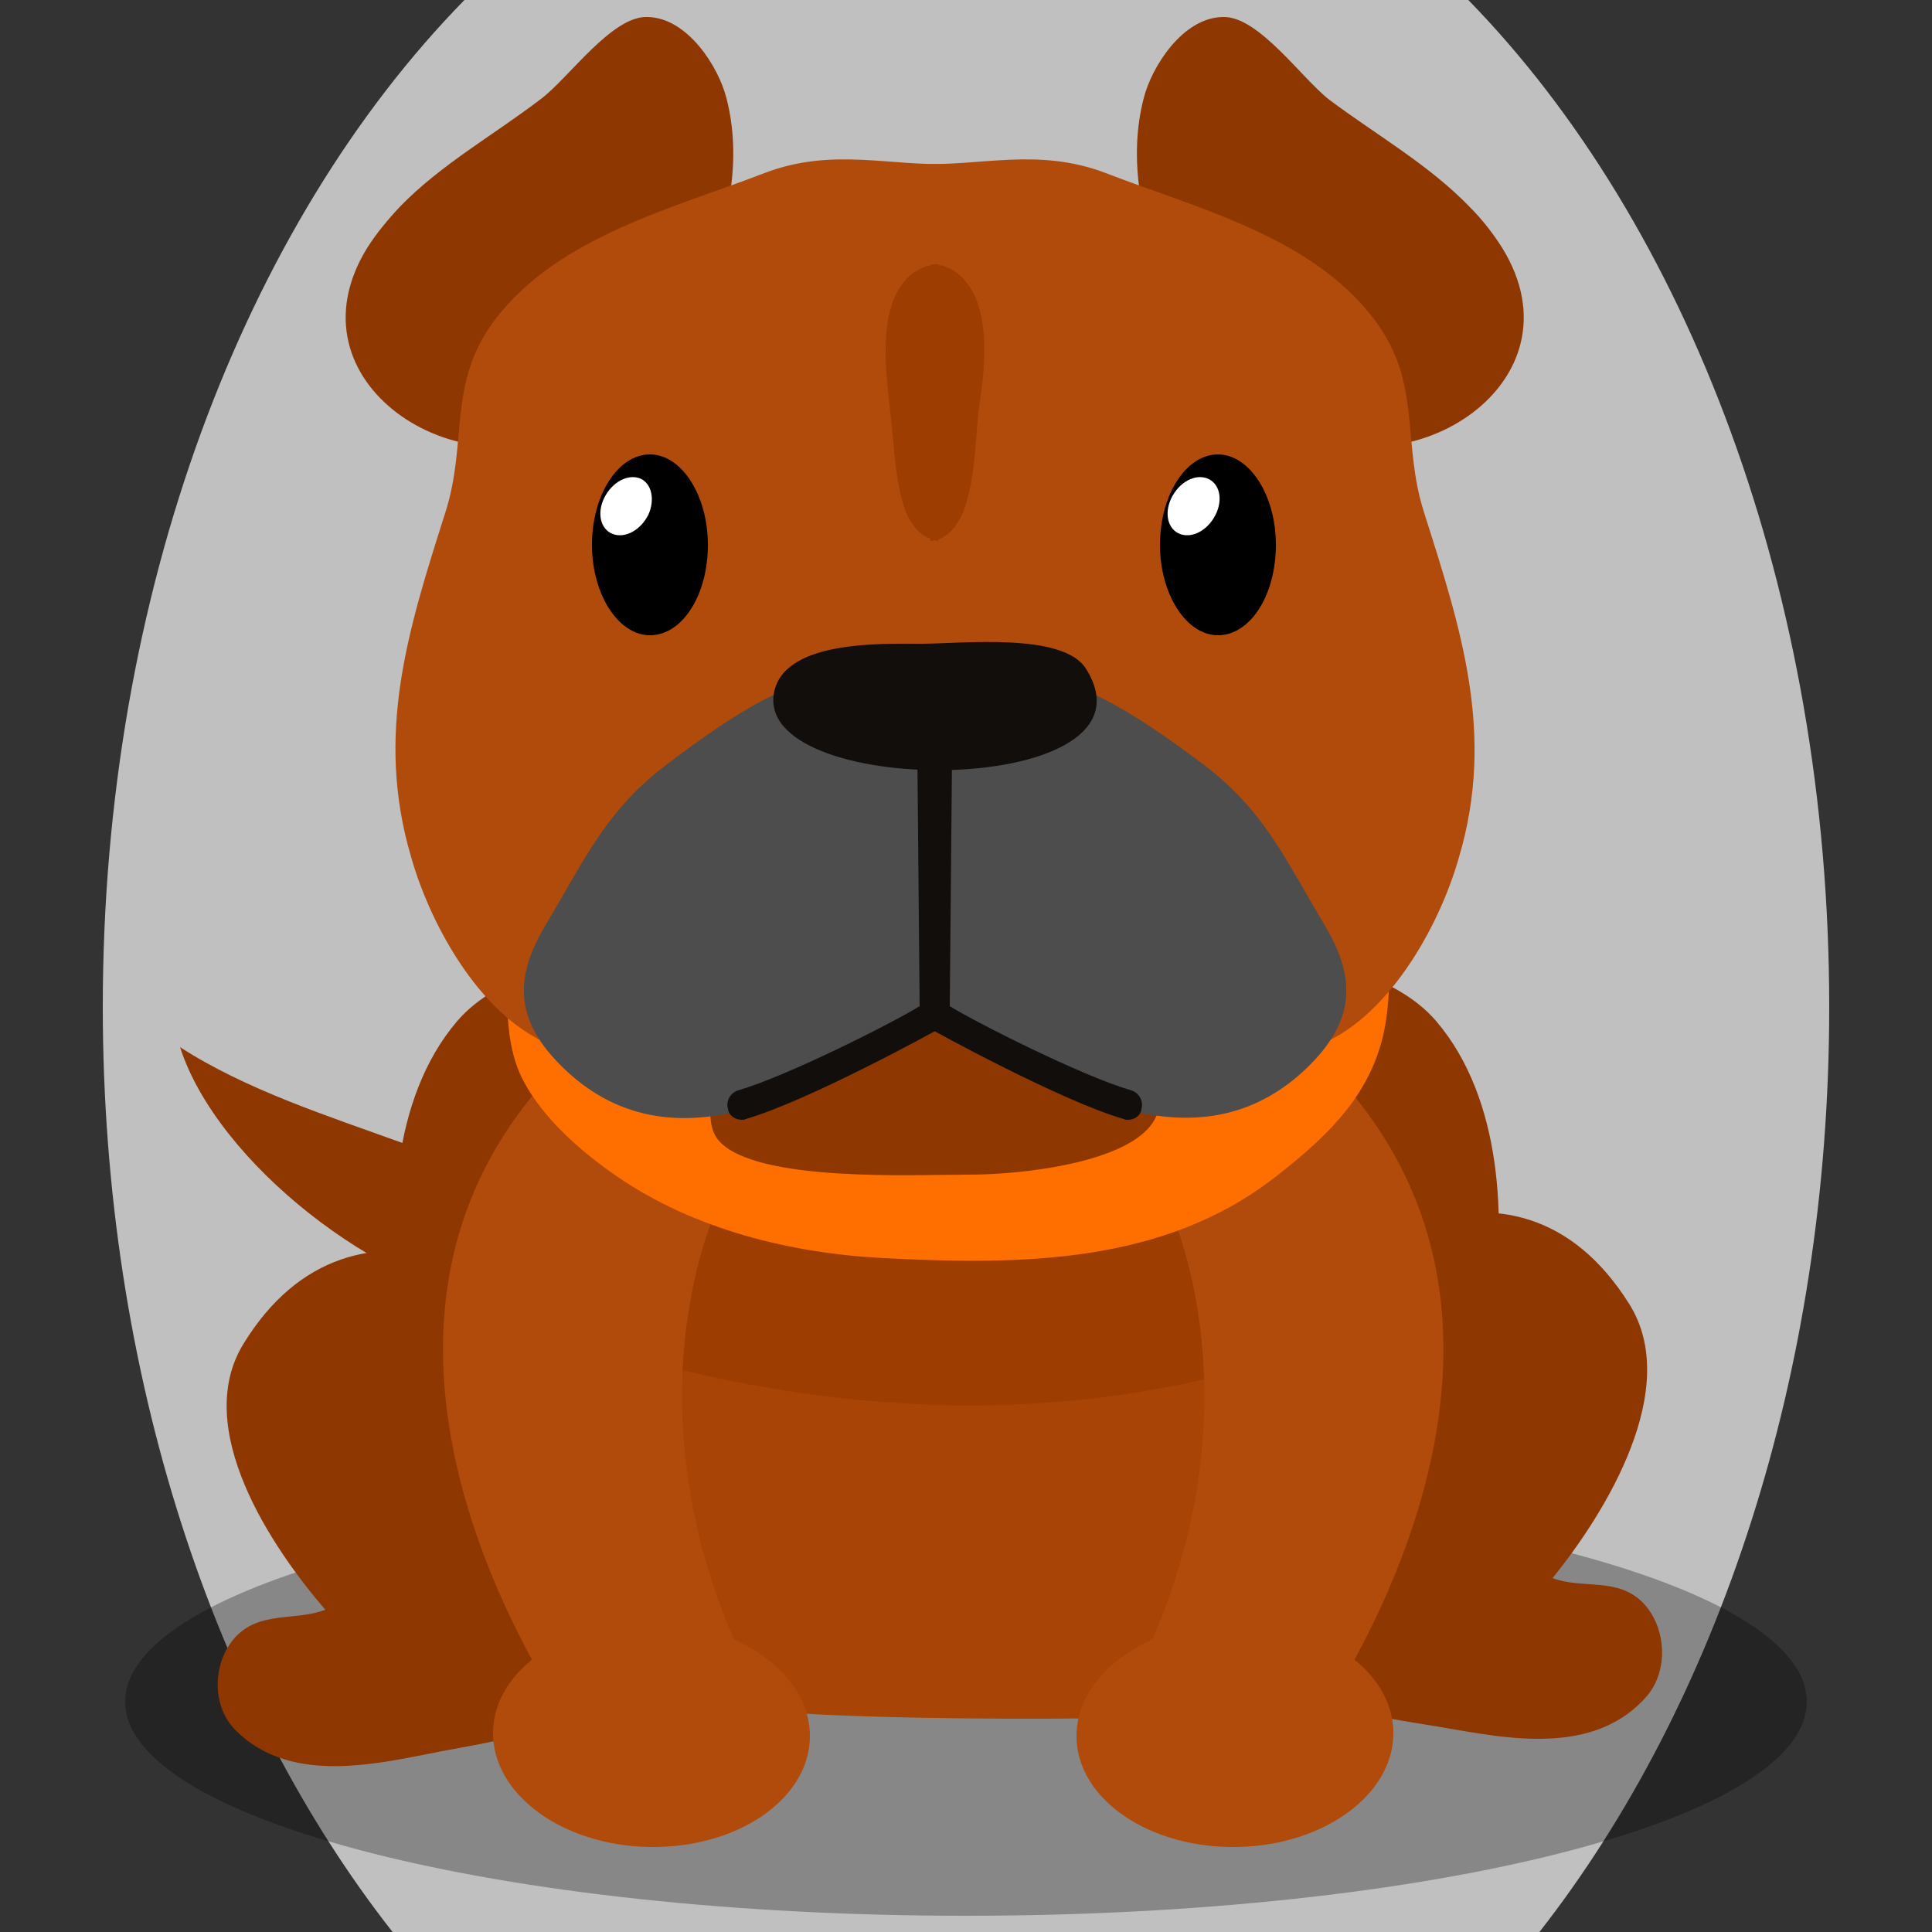 <!--?xml version="1.0" encoding="utf-8"?-->
<!-- Generator: Adobe Illustrator 25.0.1, SVG Export Plug-In . SVG Version: 6.00 Build 0)  -->
<svg version="1.1" id="Ebene_1" xmlns="http://www.w3.org/2000/svg" xmlns:xlink="http://www.w3.org/1999/xlink" x="0px" y="0px" viewBox="0 0 250 250" style="enable-background:new 0 0 250 250;" xml:space="preserve">
<rect x="0" y="0" width="250" height="250" fill="#333333" stroke="none"/>
<style type="text/css">
	.st0{fill:#8f3700;}
	.st1{opacity:0.3;}
	.st2{fill:#9d3d01;}
	.st3{fill:#a84405;}
	.st4{fill:#b14b0b;}
	.st5{fill:#ff6f00;}
	.st6{fill:#4d4d4d;}
	.st7{fill:#110E0C;}
	.st8{fill:#FFFFFF;}

.bgel{fill:#C0C0C0;}</style>
<path class="bgel" d="M236.7,130.3c0,47.6-14.5,90.3-37.5,119.7H50.8c-23-29.3-37.5-72.1-37.5-119.7C13.3,76.6,31.7,29,60.1,0h129.9
	C218.3,29,236.7,76.6,236.7,130.3z"></path>
<g>
	<path class="st0" d="M65,168.8c8.8,1.1,17.5-2.9,9.2-11.2c-5.9-5.9-14.9-7.1-22.4-9.8c-9.4-3.4-20-6.8-28.5-12.3
		C28.1,150.5,49.2,166.8,65,168.8z"></path>
	<path class="st1" d="M233.8,220.2c0,15.3-48.7,27.7-108.8,27.7c-60.1,0-108.8-12.4-108.8-27.7c0-15.3,48.7-27.7,108.8-27.7
		C185.1,192.5,233.8,204.9,233.8,220.2z"></path>
	<path class="st0" d="M58.8,226.3c9.4-1.7,20.4-4,27.2-11.8c6.5-7.6,7.1-21.9,0.5-30.7c-14.1-19-40.8-33.1-55-9.9
		c-6.7,10.9,3.6,26.3,10.6,34.4c-3.9,1.5-8.5,0.1-11.7,3.6c-2.8,3.1-3.1,8.6-0.1,11.8C37.9,231.6,50.3,227.8,58.8,226.3z"></path>
	<path class="st0" d="M184.7,223.2c-9.4-1.5-20.5-3.5-27.5-11.3c-6.7-7.5-7.6-22.1-1.2-31.4c13.8-19.9,40.1-35.2,54.8-11.8
		c6.9,10.9-3,27-9.9,35.5c3.9,1.5,8.5-0.2,11.8,3.3c2.9,3.1,3.3,8.7,0.3,12.1C205.6,227.9,193.1,224.5,184.7,223.2z"></path>
	<path class="st0" d="M185.9,132.2c-11.1-13.1-45.5-9.3-63.4-8.9c-17.9-0.4-52.3-4.2-63.4,8.9c-8.4,9.9-9.2,25.8-6.8,38.6
		c2.2,11.6,4.8,29.5,12.2,39.3c8.7,11.5,19.1,8.9,32.4,9.5c8.5,0.4,16.9,0.9,25.3,1v0c0.1,0,0.3,0,0.4,0c0.1,0,0.3,0,0.4,0v0
		c8.4-0.2,16.8-0.6,25.3-1c13.3-0.7,23.6,2,32.4-9.5c7.5-9.8,10-27.7,12.2-39.3C195.1,157.9,194.3,142.1,185.9,132.2z"></path>
	<g>
		<path class="st2" d="M170.8,173.9c0.4-10.4-1.9-21-7.8-30.1c-10-15-38-15.1-53.5-11.4c-12.3,2.9-23.8,6.6-30.7,18
			c-3.9,6.6-4.6,13.3-2.2,20.5c0.4,1.3,0.9,2.5,1.5,3.7C95.7,180,133.1,188.1,170.8,173.9z"></path>
		<path class="st3" d="M78.2,174.5c1.1,2.5,2.3,5,3.3,7.5c1.2,3.2,0.7,4.8,1.1,7.9c1.2,9.5,8.9,20,15.3,26.8c1.6,1.7,3.5,3.4,5.4,5
			c11,0.7,32.7,0.9,43.8,0.5c6-4.8,10.5-12.2,14.5-18.4c5.4-8.3,8.8-19,9.3-29.9C133.1,188.1,95.7,180,78.2,174.5z"></path>
	</g>
	<g>
		<g>
			<path class="st4" d="M104.8,224.9c-0.2,8-9.5,14.3-20.8,14.1c-11.3-0.2-20.4-6.9-20.2-15c0.2-8,9.5-14.3,20.8-14.1
				C96,210.2,105,216.9,104.8,224.9z"></path>
		</g>
		<path class="st4" d="M92.8,156.3c0,0-14.2,29.6,7.6,66.5l-24.1,3.8c0,0-38.6-50.1-5.7-86.8L92.8,156.3z"></path>
	</g>
	<g>
		<g>
			<path class="st4" d="M139.3,224.9c0.2,8,9.5,14.3,20.8,14.1c11.3-0.2,20.4-6.9,20.2-15c-0.2-8-9.5-14.3-20.8-14.1
				C148.1,210.2,139.1,216.9,139.3,224.9z"></path>
		</g>
		<path class="st4" d="M151.3,156.3c0,0,14.2,29.6-7.6,66.5l24.1,3.8c0,0,38.6-50.1,5.7-86.8L151.3,156.3z"></path>
	</g>
	<g>
		<path class="st5" d="M67.8,119.9c-2.7,5.3-2.9,14.7-0.1,19.9c2.6,5,7.6,9.3,12.1,12.4c10,6.9,22.6,10,34.6,10.6
			c17.7,0.9,36,0.8,50.5-10.4c7.2-5.6,13.2-11.3,14.5-20.7c3.4-24.7-20-30.3-40-33.9c-18.8-3.4-47.7-5.8-61.8,10.1
			C74.5,111.3,69.9,115.8,67.8,119.9z"></path>
	</g>
	<g>
		<g>
			<path class="st0" d="M190.2,26.8c1.6,1.6,3,3.4,4.2,5.3c10.7,17.4-12,31.7-26.9,23.2C154.1,47.6,144,28,148,12.7
				c1-4,5-10.4,10.2-10.5c4.6-0.2,10.2,7.9,13.8,10.7C178,17.4,184.9,21.3,190.2,26.8z"></path>
			<path class="st0" d="M51.7,26.8c-1.5,1.6-3,3.4-4.2,5.3c-10.7,17.4,12,31.7,26.9,23.2C87.9,47.6,98,28,94,12.7
				c-1-4-5-10.4-10.2-10.5C79.2,2,73.6,10.1,70,12.8C64,17.4,57,21.3,51.7,26.8z"></path>
		</g>
		<g>
			<path class="st4" d="M184.3,66.4c-3-9.3-0.2-16.8-6.5-25.1C169.7,30.6,155,27,143.1,22.4c-8.9-3.4-16.4-0.8-24.6-1.2v121.6
				c6.2-0.2,12.3-1.1,19-2.1c10.8-1.6,22.3-1.6,32.7-5.3c9.2-3.3,16-15.3,18.6-24.5C193.5,95,189.1,81.5,184.3,66.4z"></path>
			<path class="st4" d="M57.6,66.4c3-9.3,0.2-16.8,6.5-25.1C72.3,30.6,87,27,98.9,22.4c8.9-3.4,16.4-0.8,24.6-1.2v121.6
				c-6.2-0.2-12.3-1.1-19-2.1c-10.8-1.6-22.3-1.6-32.7-5.3c-9.2-3.3-16-15.3-18.6-24.5C48.5,95,52.8,81.5,57.6,66.4z"></path>
		</g>
		<path class="st0" d="M131.3,123.9c-3.9-2.2-7.9-3.8-11.2-3.7c-6.3,0.1-15.8,5.2-20.7,9.1c-3.8,3-10.1,14.3-6.3,18.4
			c4.9,5.3,25.2,4.3,32.2,4.3c10.2,0,33.8-3.2,21-16.3C143,132.2,137.2,127.3,131.3,123.9z"></path>
		<path class="st6" d="M171.4,119.7c-2.2-3.7-4-7-5.9-10c-2.5-3.9-5.3-7.4-9.8-10.8c-9-6.7-16.9-12-28.5-13.1
			c-2.1-0.2-4.2,0-6.2,0.3c-2-0.3-4.1-0.5-6.2-0.3c-11.6,1-19.5,6.3-28.5,13.1c-4.5,3.4-7.3,6.9-9.8,10.8c-1.9,3-3.7,6.3-5.9,10
			c-4.2,7-3.9,12.5,2.3,18.5c12.9,12.5,29.6,4.5,42.4-3.8c1.9-1.2,3.8-2,5.7-2.3c1.9,0.4,3.8,1.1,5.7,2.3
			c12.9,8.3,29.5,16.2,42.4,3.8C175.3,132.2,175.6,126.7,171.4,119.7z"></path>
		<path class="st7" d="M140.5,86.5c10.6,16.7-42,17.1-40.4,3.5c0.9-7.2,13.9-6.7,19.1-6.7C124.4,83.3,137.5,81.8,140.5,86.5z"></path>
		<g>
			<path class="st7" d="M96,144.9c0.2,0,0.3,0,0.5-0.1c8-2.3,24.8-11.5,25.4-11.9c0.6-0.4,0.9-1,0.9-1.6L122.5,97
				c0-1.1-0.9-1.9-1.9-1.9c-1.1,0-1.9,0.9-1.9,1.9l0.3,33.2c-3.4,2.1-17,9-23.5,10.9c-1,0.3-1.6,1.4-1.3,2.4
				C94.3,144.4,95.2,144.9,96,144.9z"></path>
			<path class="st7" d="M145.9,144.9c-0.2,0-0.3,0-0.5-0.1c-8-2.3-24.8-11.5-25.4-11.9c-0.6-0.4-0.9-1-0.9-1.6l0.3-34.3
				c0-1.1,0.9-1.9,1.9-1.9c1.1,0,1.9,0.9,1.9,1.9l-0.3,33.2c3.4,2.1,17,9,23.5,10.9c1,0.3,1.6,1.4,1.3,2.4
				C147.6,144.4,146.8,144.9,145.9,144.9z"></path>
		</g>
		<path class="st2" d="M123.8,35.3c-0.5-0.4-1-0.6-1.5-0.8c-0.3-0.1-0.5-0.2-0.8-0.2v-0.1c-0.2,0-0.4,0-0.5,0c-0.2,0-0.4,0-0.5,0
			v0.1c-0.3,0.1-0.5,0.1-0.8,0.2c-0.5,0.2-1,0.5-1.5,0.8c-5,3.7-3.5,13.2-3,18c0.5,3.8,0.6,10.7,2.6,14.1c0.8,1.3,1.6,2,2.6,2.3V70
			c0.2,0,0.4,0,0.5-0.1c0.2,0,0.4,0.1,0.5,0.1v-0.2c0.9-0.3,1.8-1,2.6-2.3c2.1-3.4,2.2-10.3,2.6-14.1
			C127.3,48.6,128.8,39.1,123.8,35.3z"></path>
		<g>
			<path d="M76.6,70.5c0,6.4,3.4,11.7,7.5,11.7c4.2,0,7.5-5.2,7.5-11.7c0-6.4-3.4-11.7-7.5-11.7C80,58.8,76.6,64,76.6,70.5z"></path>
			<path class="st8" d="M83.9,66.6c-1,2-3,3.1-4.6,2.5c-1.6-0.6-2.1-2.7-1.1-4.7c1-2,3-3.1,4.6-2.5C84.3,62.5,84.8,64.6,83.9,66.6z"></path>
		</g>
		<g>
			<path d="M150.1,70.5c0,6.4,3.4,11.7,7.5,11.7c4.2,0,7.5-5.2,7.5-11.7c0-6.4-3.4-11.7-7.5-11.7C153.5,58.8,150.1,64,150.1,70.5z"></path>
			<path class="st8" d="M157.3,66.6c-1,2-3,3.1-4.6,2.5c-1.6-0.6-2.1-2.7-1.1-4.7c1-2,3-3.1,4.6-2.5
				C157.8,62.5,158.3,64.6,157.3,66.6z"></path>
		</g>
	</g>
</g>
</svg>
